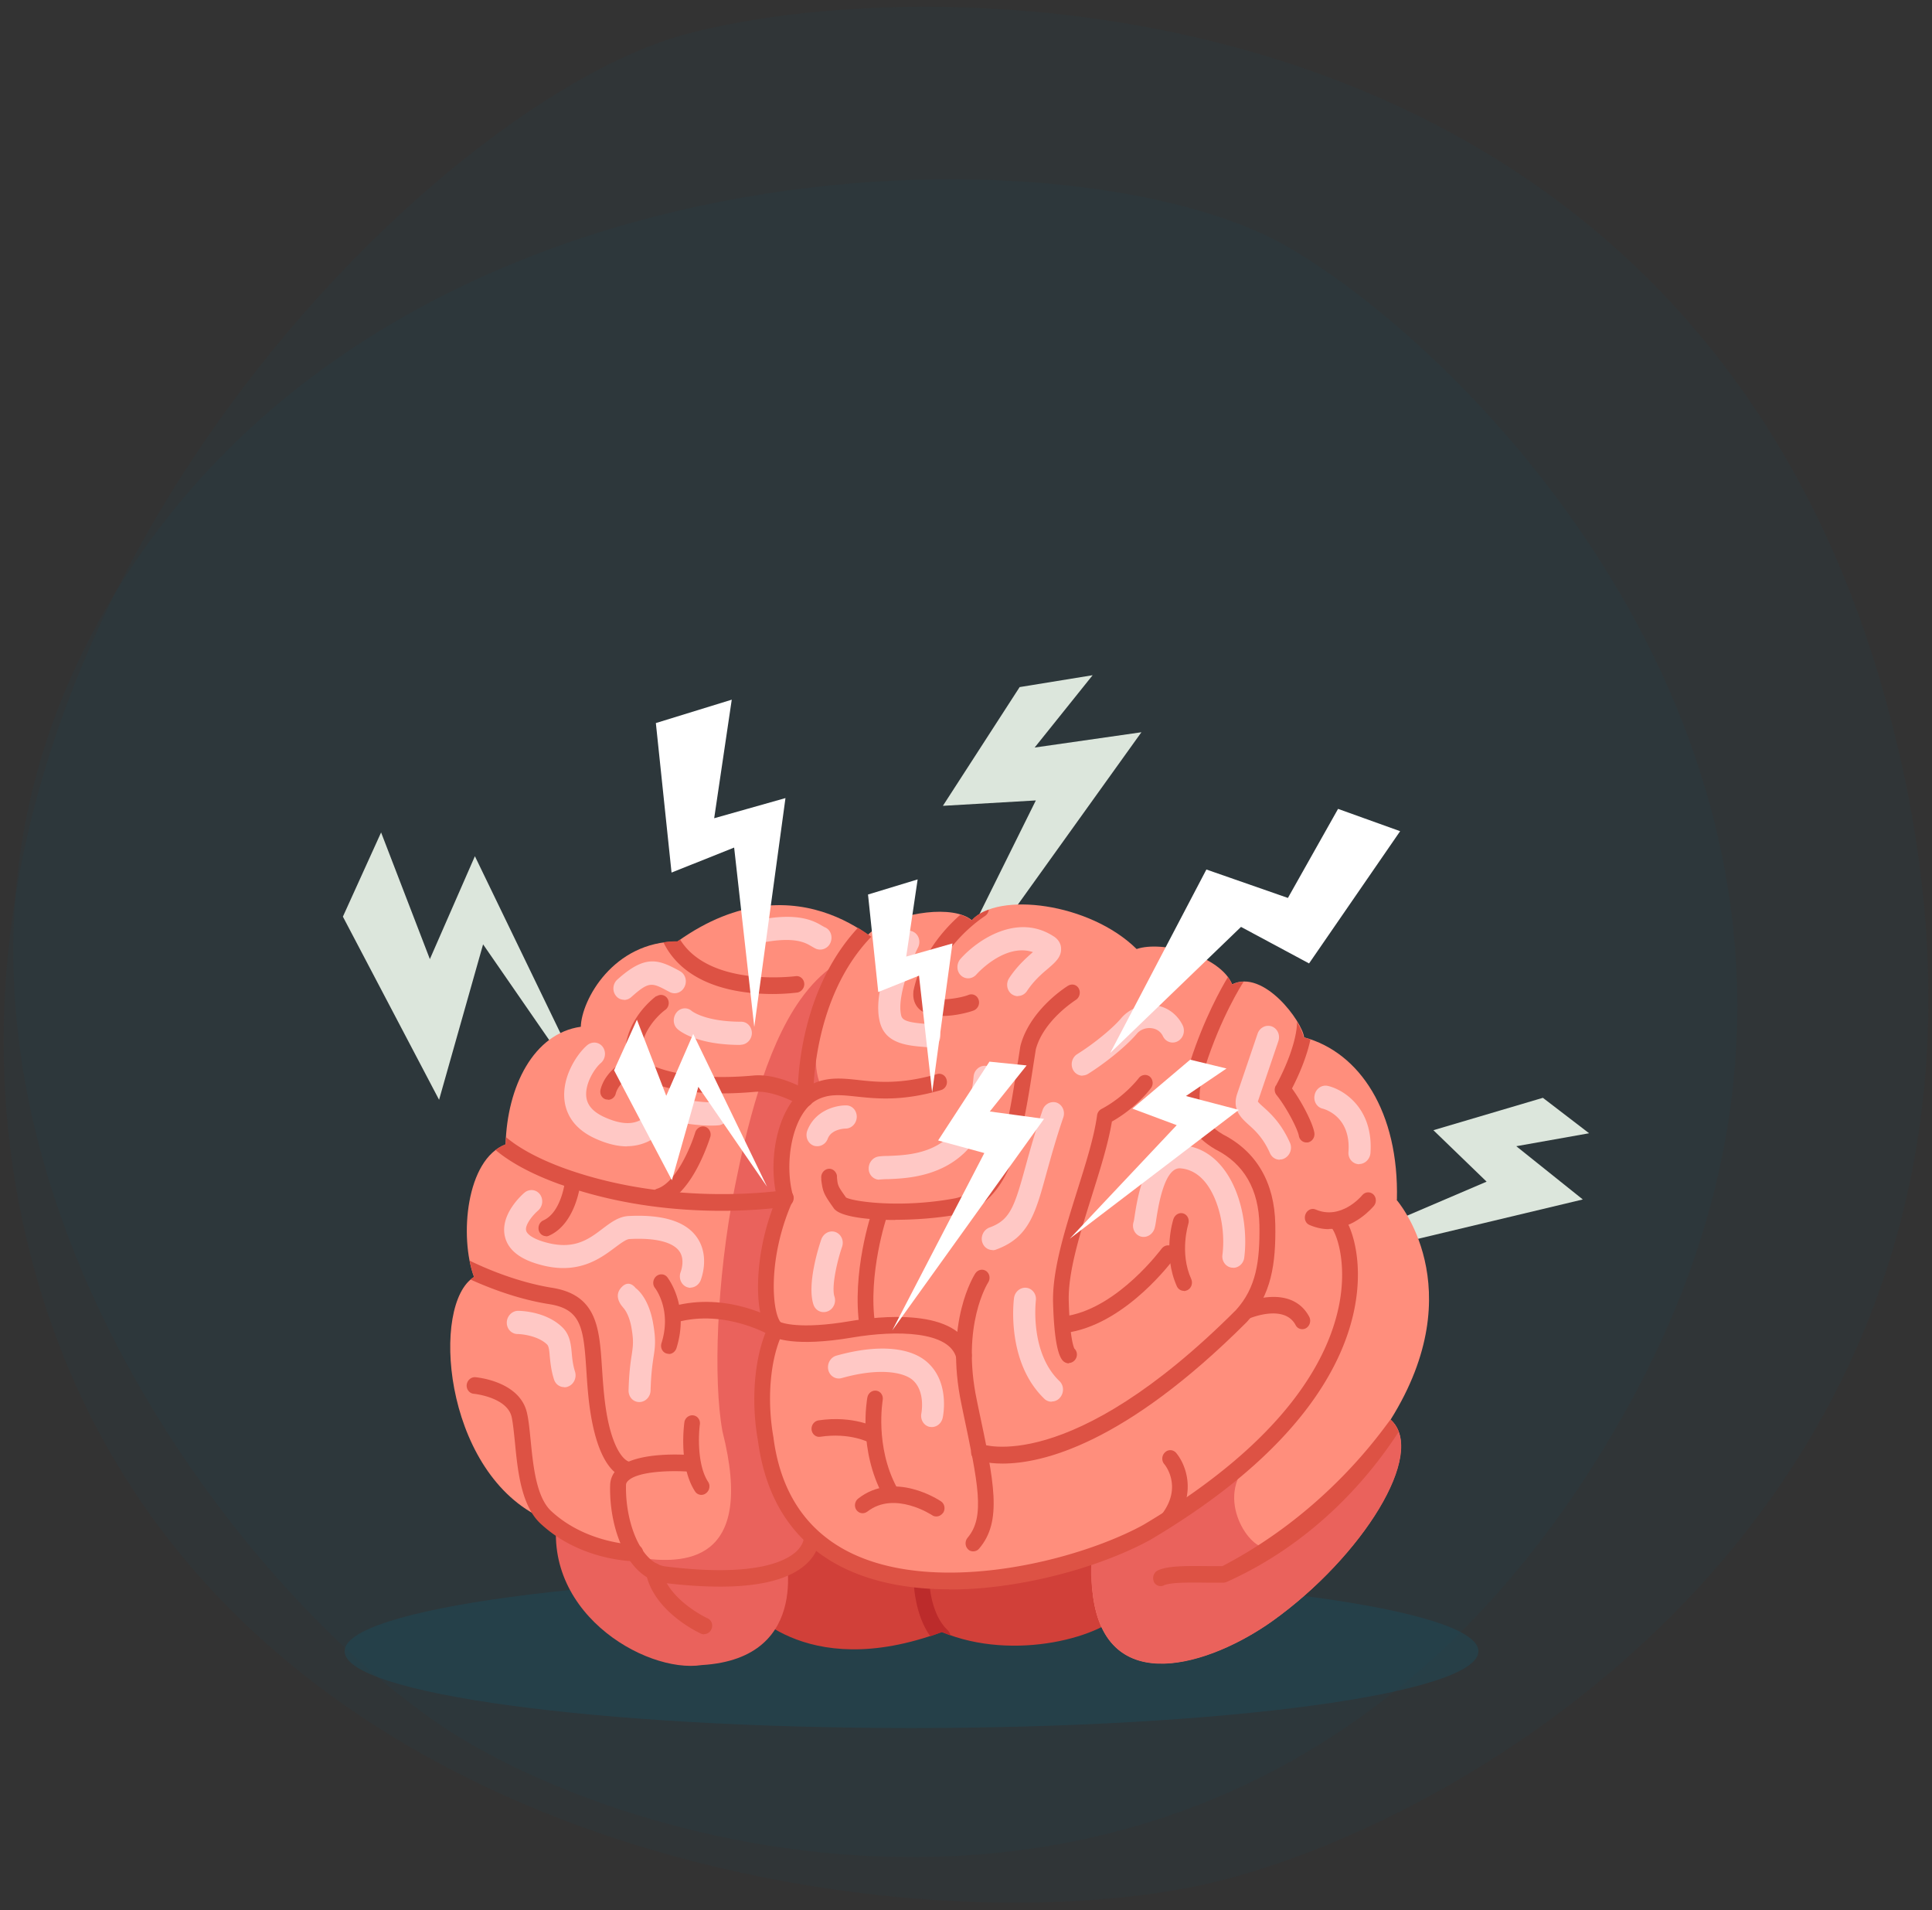 <svg xmlns="http://www.w3.org/2000/svg" width="524" height="518" fill="none"><rect width="100%" height="100%" fill="#333333" stroke="none"/><path fill="#1C4F61" d="M514.735 202.699C466.032-5.811 258.354-10.115 186.02 9.267 113.685 28.649-34.898 179.24 8.925 342.792c43.823 163.55 245.121 187.809 324.142 166.636 79.021-21.174 226.092-116.623 181.831-306.121" opacity=".1"/><path fill="#1C4F61" d="M433.957 394.404c100.256-161.364-27.332-294.353-84.871-327.573-57.539-33.22-245.229-31.96-320.34 98.138-75.112 130.097 35.954 271.602 98.812 307.893s215.004 68.676 306.12-77.975" opacity=".1"/><path fill="#1B4E61" d="M400.979 447.75c0 11.513-68.83 20.831-153.758 20.831-84.928 0-153.758-9.318-153.758-20.831 0-11.514 68.83-20.783 153.758-20.783 84.928 0 153.758 9.318 153.758 20.783Z" opacity=".4" style="mix-blend-mode:multiply"/><path fill="#DCE6DC" d="m276.548 186.312-20.816 32.198 25.21-1.464-34.507 69.568 63.14-88.057-28.956 4.147 15.727-19.612-19.798 3.22ZM418.464 297.688l-29.697 8.781 14.433 13.952-58.515 25.027 84.604-20.197-18.041-14.44L431 307.298l-12.536-9.61ZM93 248.561l26.089 49.663 11.934-42.15 31.085 44.98-33.305-68.884-12.212 27.904-13.229-34.344L93 248.561Z"/><path fill="#D14039" d="M201.704 434.724s15.774 21.856 53.751 7.805c19.659 8.245 44.268 1.22 49.541-6-3.377-23.953-11.241-26.978-11.241-26.978l-75.445-3.61-19.382 3.61 2.776 25.173Z"/><path fill="#EA625C" d="M212.713 419.747s8.326 29.954-22.388 31.759c-15.404 2.391-45.055-14.977-38.671-43.174 9.76-3.61 61.059 11.367 61.059 11.367"/><path fill="#FF8E7C" d="M241.161 258.416s-24.007-26.978-57.405-3.122c-17.439 0-26.042 15.904-26.227 23.124-12.814 1.805-19.983 16.196-20.4 31.905-10.731 4.049-12.582 25.173-8.557 35.954-11.703 7.172-8.465 51.956 17.624 64.982 3.191 3.463 9.066 7.903 15.773 10.098 3.701 1.22 7.679 1.756 11.611 1.122 4.996 4.049 25.672 13.026 51.715-7.171.324-80.885 15.866-156.892 15.866-156.892"/><path fill="#EA625C" d="M195.922 387.988c-2.498-13.757-1.573-40.93 3.33-65.908 3.1-15.611 8.234-37.515 17.763-50.931 11.796-16.684 24.192-12.733 24.192-12.733s-15.542 75.958-15.866 156.892c-26.042 20.246-46.719 11.22-51.715 7.171 11.194 1.513 31.594 2.098 22.296-34.442"/><path fill="#FF8E7C" d="M378.776 325.349s20.862 23.66-1.619 59.615c9.991 8.976-7.771 37.174-32.01 54.541-18.503 13.172-51.715 23.368-48.94-18.002-19.058 12.587-81.551 14.392-88.212-25.612-1.804-12.147-1.295-27.124 3.423-34.295-7.262-4.781-4.718-27.271 1.758-36.247-3.562-11.709.694-26.978 9.02-32.052-4.256-12.001 7.447-36.393 14.941-41.223 7.494-4.781 21.463-6.732 26.459-2.537 6.985-7.805 31.917-4.781 44.684 7.806 6.893-2.391 22.666 1.805 25.904 9.562 8.604-4.196 19.058 10.196 19.521 14.391 15.079 4.049 25.765 20.246 25.163 44.053"/><path fill="#EA625C" d="M377.157 385.012c-3.932 8.44-15.358 25.027-33.166 34.344-3.932 2.196-14.571-11.952-6.014-21.953-6.938 8.099-18.503 13.904-41.4 23.417-.74 2-.925 6.586-.185 11.318v.195c3.469 28.588 32.102 19.124 48.755 7.22 24.285-17.367 42.048-45.565 32.056-54.541M352.502 381.061c1.526-2.001 2.313-3.22 2.313-3.22-.74 1.073-1.527 2.146-2.313 3.22Z"/><path fill="#BC2B2B" d="M249.858 426.821c1.156-.097 2.174.927 2.22 2.342 0 .097.324 8.586 4.949 12.879.417.39.648.878.741 1.415-.787-.293-1.573-.586-2.313-.878-1.064.39-2.128.78-3.146 1.122-4.117-5.757-4.44-13.758-4.44-14.148-.047-1.366.878-2.586 2.035-2.683"/><path fill="#DD5244" d="M257.49 431.016c5.366 0 10.408-.439 14.848-1.073 14.201-1.951 29.004-6.586 39.643-12.391 40.798-24.149 52.733-47.907 55.554-63.616 2.174-12.049-.786-21.123-3.145-24.05-.74-.927-2.128-1.025-3.007-.196-.879.83-1.017 2.245-.277 3.171 1.526 1.854 4.163 9.562 2.22 20.295-2.683 14.733-14.108 37.174-53.334 60.395-12.212 6.635-32.982 12.88-52.456 12.88-10.223 0-20.029-1.708-28.078-6.001-11.148-5.952-17.763-16.196-19.659-30.442v-.097c-1.897-10.44-.879-21.661 2.498-28.49.462-.927.277-2.001-.416-2.684-2.452-2.39-3.886-17.269 3.052-32.929a2.399 2.399 0 0 0 .139-1.61c-2.544-9.074-.092-22.734 6.754-26.051 3.192-1.561 6.244-1.22 10.454-.781 5.504.586 12.397 1.317 22.943-1.756 1.157-.342 1.851-1.561 1.527-2.781-.278-1.171-1.434-1.902-2.591-1.561-9.76 2.83-16.19 2.195-21.37 1.61-4.534-.488-8.419-.878-12.675 1.171-8.835 4.293-12.119 19.514-9.39 30.685-3.007 7.025-4.811 14.88-5.088 22.246-.139 3.025-.093 9.952 2.266 13.758-3.33 7.756-4.255 19.318-2.312 30.051 2.127 15.757 9.436 27.076 21.879 33.71 9.298 4.928 20.122 6.489 29.975 6.489M252.263 270.271c1.897 1.512 8.604.292 10.408-.488 1.11-.439 2.313.097 2.729 1.268a2.332 2.332 0 0 1-1.249 2.927c-.786.342-4.718 1.513-8.557 1.513-2.221 0-4.395-.391-5.921-1.561-1.434-1.122-2.128-2.879-1.943-4.879v-.244c1.989-9.806 8.326-16.879 12.767-20.782 1.202.39 2.22.878 3.006 1.561 1.111-1.268 2.73-2.244 4.672-2.927-.046.683-.462 1.366-1.063 1.756-.139.098-12.444 7.903-15.173 21.075 0 .488.139.683.324.83"/><path fill="#DD5244" d="M242.826 330.764c5.551 0 11.565-.488 16.514-1.366 15.08-2.732 18.087-22.295 20.77-39.565.277-1.805.555-3.561.832-5.317 2.128-7.903 10.732-13.27 10.824-13.367 1.018-.634 1.388-2 .833-3.074-.555-1.073-1.85-1.414-2.914-.78-.416.244-10.315 6.439-12.906 16.245 0 .049 0 .147-.046.195-.278 1.805-.555 3.659-.879 5.513-2.544 16.538-5.181 33.613-17.161 35.759-14.479 2.635-27.246.83-29.235-.292-2.22-3.123-2.22-3.171-2.451-5.367v-.488c-.185-1.219-1.249-2.097-2.406-1.902-1.156.195-1.989 1.317-1.85 2.537v.487c.416 3.22.648 3.806 3.469 7.757a.368.368 0 0 0 .185.195c1.804 1.952 8.65 2.879 16.421 2.879"/><path fill="#DD5244" d="M235.194 361.791h.416c1.157-.244 1.943-1.415 1.758-2.635-2.081-13.611 3.146-29.271 3.238-29.466.416-1.171-.185-2.439-1.295-2.829-1.11-.391-2.313.244-2.729 1.414-.232.683-5.69 16.88-3.423 31.711.185 1.073 1.017 1.853 2.035 1.853"/><path fill="#DD5244" d="M261.376 369.889s.37 0 .601-.098c1.156-.341 1.804-1.61 1.526-2.78-3.145-12.831-25.903-9.953-32.842-8.782-13.97 2.391-18.734.391-19.104.244-1.203-.732-14.247-8.342-29.096-4.244-1.156.341-1.85 1.561-1.573 2.732.278 1.22 1.434 1.903 2.545 1.61 13.507-3.757 25.857 3.756 25.996 3.805.601.342 5.782 3.025 21.833.293 11.842-2 26.321-1.757 28.125 5.61.231.976 1.063 1.61 1.989 1.61Z"/><path fill="#DD5244" d="M263.966 420.674c.601 0 1.203-.244 1.619-.78 6.291-7.416 4.117-17.758-.278-38.394l-.37-1.805c-4.302-20.392 3.007-31.808 3.053-31.905.694-1.025.463-2.44-.509-3.123-.971-.683-2.266-.39-2.96.635-.324.536-8.465 13.22-3.747 35.515l.37 1.805c4.163 19.709 6.106 28.685 1.295 34.344-.786.927-.74 2.342.139 3.171.37.391.879.537 1.388.537M241.3 406.722c.37 0 .74-.098 1.11-.293 1.018-.634 1.388-2 .833-3.073-6.014-11.221-3.84-23.514-3.84-23.661.232-1.219-.508-2.39-1.665-2.585-1.156-.196-2.266.585-2.498 1.853-.092.586-2.544 14.002 4.302 26.686.37.683 1.064 1.122 1.804 1.122"/><path fill="#DD5244" d="M253.974 411.21c.694 0 1.388-.39 1.851-1.025.647-1.024.37-2.439-.602-3.073-.509-.342-12.628-8.391-22.434-.781-.972.732-1.203 2.147-.509 3.123.694.975 1.989 1.17 2.96.439 7.401-5.757 17.485.927 17.578.975.324.244.74.342 1.11.342M236.721 391.452c.786 0 1.526-.439 1.942-1.22.555-1.122.185-2.439-.832-3.025-.278-.146-6.338-3.463-15.866-2.049-1.157.196-1.99 1.318-1.851 2.537.139 1.22 1.203 2.098 2.359 1.903 8.095-1.22 13.23 1.561 13.322 1.561.324.195.648.244.972.244M266.279 391.599s23.73 8.83 68.923-36.345c5.551-6.098 6.522-13.367 6.383-23.026-.185-9.709-4.163-16.636-11.888-20.539 0 0-.092 0-.092-.049-5.227-3.073-11.565-8.878-6.8-23.758 3.747-11.611 8.372-19.855 10.223-22.929.462.635.879 1.318 1.156 2.001 1.018-.488 2.035-.732 3.099-.732-.508.78-6.152 9.659-10.407 22.977-3.007 9.416-1.666 14.587 4.857 18.441 9.066 4.635 13.969 13.074 14.154 24.392.185 10.587-1.017 19.124-7.632 26.344l-.093.098c-33.212 33.222-55.554 38.393-66.24 38.393-4.487 0-6.938-.927-7.216-1.024-1.11-.439-1.619-1.756-1.156-2.927.462-1.171 1.711-1.756 2.775-1.317"/><path fill="#DD5244" d="M321.093 350.083c.324 0 .648-.098.972-.244 1.064-.537 1.526-1.903 1.017-3.025-3.238-7.171-.786-14.879-.786-14.928.37-1.171-.185-2.439-1.295-2.829-1.11-.391-2.313.292-2.729 1.463-.139.39-3.007 9.513.925 18.294.37.781 1.11 1.22 1.896 1.22"/><path fill="#DD5244" d="M290.055 361.205h.37c15.403-2.878 27.523-19.27 28.032-19.953.74-.975.555-2.39-.37-3.122-.926-.732-2.267-.537-3.007.439-.139.146-11.564 15.66-25.303 18.197-1.156.195-1.989 1.366-1.804 2.585.139 1.074 1.018 1.854 2.036 1.854"/><path fill="#DD5244" d="M289.87 369.596c.832 0 1.665-.536 2.035-1.414.37-.879.139-1.903-.509-2.488-.231-.488-1.249-3.074-1.526-12.831-.232-8.001 3.099-18.489 6.244-28.539 2.267-7.22 4.441-14.099 5.459-20.197 6.661-3.756 10.454-8.879 10.593-9.074.74-.975.555-2.39-.324-3.122-.925-.732-2.267-.537-3.007.439 0 0-3.793 5.025-10.084 8.342a2.275 2.275 0 0 0-1.203 1.757c-.832 6.049-3.099 13.123-5.458 20.635-3.284 10.489-6.707 21.319-6.476 30.101.416 15.074 2.591 15.952 3.516 16.343.277.097.508.146.786.146M316.93 413.894c.648 0 1.295-.293 1.712-.879 6.106-8.293 2.868-16.099.323-19.074-.786-.879-2.127-.976-3.006-.098-.879.829-.972 2.244-.185 3.171.231.244 4.903 6.001-.463 13.318-.74.976-.555 2.391.324 3.171.37.293.833.439 1.249.439M353.196 360.425c.37 0 .74-.097 1.064-.292 1.017-.634 1.387-2 .832-3.074-2.081-3.903-5.921-5.756-11.148-5.317-3.608.292-6.661 1.658-6.753 1.707-1.11.488-1.619 1.805-1.203 2.927a2.054 2.054 0 0 0 2.776 1.171c.138-.049 9.529-4.049 12.628 1.756a1.994 1.994 0 0 0 1.804 1.122M346.072 294.37c5.736-10.732 5.69-16.635 5.69-16.782v-.487c1.017 1.707 1.665 3.219 1.804 4.195.647.146 1.249.342 1.85.585-.647 3.025-2.035 7.513-4.996 13.27 2.776 3.805 5.644 9.464 6.06 12.001.185 1.22-.555 2.39-1.758 2.634h-.416c-.971 0-1.85-.731-2.035-1.805-.278-1.707-3.238-7.561-6.06-11.074-.555-.683-.648-1.707-.185-2.537M312.906 428.723c-.416-1.122.092-2.439 1.203-2.927 2.821-1.268 7.91-1.171 13.738-1.122h3.7c28.402-14.782 43.297-36.833 45.564-39.711a8.287 8.287 0 0 1 2.22 3.318c-7.447 11.513-22.296 29.758-46.627 40.686-.278.098-.555.195-.833.195h-4.209c-4.95-.049-10.038-.146-12.027.732a1.739 1.739 0 0 1-.833.195 2.047 2.047 0 0 1-1.942-1.366M195.274 430.236c11.379 0 19.336-2.146 23.73-6.44 3.284-3.219 3.284-6.488 3.284-6.829 0-1.22-1.017-2.196-2.22-2.098-1.156.097-2.082 1.122-2.082 2.342 0 .146-.138 1.756-2.081 3.561-3.007 2.732-11.611 6.927-35.341 4-6.753-.732-11.009-12.001-10.777-22.051 0-.341.092-.731.601-1.219 2.775-2.635 12.027-2.83 17.208-2.391 1.156.098 2.22-.829 2.359-2.049.138-1.219-.694-2.341-1.897-2.439-1.573-.146-15.403-1.219-20.492 3.561-1.295 1.22-2.035 2.781-2.081 4.537-.324 12.197 4.995 25.466 14.432 26.491 5.597.683 10.685 1.024 15.265 1.024"/><path fill="#DD5244" d="M190.232 405.355c.417 0 .879-.146 1.249-.439.972-.731 1.249-2.146.555-3.122-2.96-4.586-2.59-12.733-2.22-15.513.185-1.22-.601-2.342-1.804-2.488-1.156-.147-2.267.731-2.405 1.951-.047.488-1.619 11.757 2.914 18.685a2.013 2.013 0 0 0 1.711.926M128.572 346.229c-.509-1.317-.879-2.781-1.203-4.391 4.996 2.439 13.368 5.903 22.388 7.367 12.258 1.951 12.813 11.074 13.507 21.611.232 3.366.463 7.22 1.064 11.221 1.758 11.513 5.274 14.245 6.476 14.342h-.139l.185 4.489h-.231c-1.758 0-7.91-1.22-10.5-18.002-.648-4.195-.879-8.147-1.11-11.611-.74-11.22-1.388-16.245-9.992-17.611-8.419-1.317-16.097-4.293-21.417-6.683.324-.293.648-.488.972-.732ZM172.284 423.357c1.157 0 2.175-1.024 2.175-2.244 0-1.219-.879-2.244-2.082-2.244-.139 0-12.998-.146-22.666-8.928-4.256-3.707-5.088-12.391-5.782-19.318-.278-2.732-.509-5.318-.971-7.367-1.851-8.684-13.508-9.757-14.016-9.806-1.157-.097-2.221.83-2.359 2.049-.139 1.22.74 2.342 1.896 2.44.093 0 9.159.927 10.315 6.39.37 1.805.602 4.245.879 6.879.74 7.708 1.712 17.367 7.216 22.197 10.825 9.855 24.794 9.952 25.395 9.952M190.972 443.115c.833 0 1.619-.488 1.989-1.366.509-1.122 0-2.488-1.063-2.927-.139-.049-10.871-5.074-12.49-13.27-.231-1.219-1.388-1.951-2.544-1.659-1.156.293-1.897 1.513-1.665 2.684 2.081 10.44 14.339 16.147 14.895 16.391.277.147.555.195.832.195M181.397 367.157c.925 0 1.758-.634 2.082-1.61 3.562-11.415-2.267-18.879-2.498-19.221-.74-.927-2.082-1.024-3.007-.244-.925.83-1.064 2.244-.324 3.171.185.244 4.58 6.05 1.758 14.977-.37 1.171.231 2.44 1.342 2.781.185.049.416.098.601.098M152.024 321.202c-8.974-3.22-14.386-6.635-17.624-9.366a11.204 11.204 0 0 1 2.776-1.562c0-.634.046-1.268.092-1.902 2.822 2.39 7.818 5.561 16.236 8.586 29.512 10.489 59.024 5.805 59.348 5.757 1.156-.196 2.22.634 2.405 1.853.139 1.22-.693 2.391-1.85 2.586-.601.098-7.447 1.171-17.716 1.171-11.565 0-27.477-1.366-43.621-7.123"/><path fill="#DD5244" d="M148.092 335.252c.278 0 .555-.049.833-.195 7.123-3.172 8.419-13.563 8.465-14.002.139-1.219-.694-2.341-1.85-2.439-1.203-.098-2.221.781-2.359 2 0 .098-1.018 8.147-5.783 10.294-1.11.488-1.619 1.805-1.202 2.927a2.047 2.047 0 0 0 1.942 1.366M178.714 326.714s.417 0 .648-.097c3.654-1.171 7.031-4.684 9.991-10.391 2.082-4.05 3.238-7.757 3.285-7.904.37-1.17-.278-2.439-1.388-2.78-1.11-.342-2.313.341-2.683 1.512-1.11 3.659-5.134 13.611-10.315 15.27-1.11.341-1.804 1.61-1.48 2.829.277.976 1.063 1.561 1.989 1.561M178.067 270.173a2.072 2.072 0 0 1 2.96.586c.648 1.024.37 2.439-.648 3.122-.092.049-7.447 5.415-6.429 13.513 8.927 5.611 24.192 4.83 30.437 4.245 4.302-.391 8.974 1.268 12.027 2.683.37-8.245 2.775-28.198 16.282-42.736 1.342.83 2.59 1.659 3.608 2.44-16.329 16.879-15.727 43.418-15.727 43.711 0 .829-.37 1.61-1.064 2.049-.37.244-.74.341-1.157.341-.37 0-.693-.097-1.017-.292-.093 0-7.216-4.294-12.721-3.757-6.892.634-23.961 1.464-33.86-5.464-.463-.292-.786-.829-.879-1.366-2.267-11.562 7.725-18.831 8.141-19.172"/><path fill="#DD5244" d="M164.93 298.224c.971 0 1.85-.683 2.081-1.707.787-2.976 4.395-5.074 5.69-5.659a2.334 2.334 0 0 0 1.249-2.928c-.417-1.17-1.619-1.707-2.729-1.268-.278.098-6.8 2.878-8.327 8.733-.324 1.219.324 2.439 1.48 2.732.186 0 .371.048.509.048M179.871 255.537a25.16 25.16 0 0 1 3.885-.292c.231-.147.463-.293.694-.488 8.003 13.025 31.085 9.952 31.316 9.952 1.156-.195 2.22.683 2.359 1.903.139 1.219-.74 2.341-1.896 2.536-.185 0-2.822.391-6.708.391-2.359 0-5.18-.147-8.187-.586-10.5-1.561-17.902-6.195-21.417-13.464"/><path fill="#FFC8C5" d="M238.478 319.836h.278a22.559 22.559 0 0 1 2.128-.098c7.308-.292 26.69-1.024 29.095-27.368.139-1.756-1.063-3.22-2.682-3.366-1.619-.098-3.1 1.171-3.238 2.927-1.851 20.685-15.728 21.221-23.175 21.514-.972 0-1.804.049-2.498.146-1.665.195-2.868 1.708-2.776 3.464.093 1.61 1.388 2.83 2.868 2.83M276.085 270.075c.972 0 1.897-.487 2.498-1.414 1.758-2.635 3.886-4.537 5.644-6.001 2.035-1.756 3.654-3.171 3.561-5.464 0-.732-.323-2.098-1.757-3.122-10.038-6.781-21.094.927-25.534 5.952-1.11 1.268-1.11 3.268.092 4.439 1.203 1.171 3.053 1.073 4.21-.195.323-.39 7.771-8.586 15.357-6.098-1.804 1.561-4.348 3.854-6.43 7.025-.971 1.463-.647 3.415.694 4.391.509.341 1.064.536 1.665.536M252.032 284.028c1.572 0 2.914-1.268 3.053-2.976.138-1.756-1.064-3.22-2.73-3.317-5.689-.39-7.539-.878-7.91-2.293-1.341-5.122 2.915-15.318 4.534-18.489.786-1.562.277-3.464-1.203-4.245-1.434-.78-3.238-.195-4.071 1.366-.74 1.464-7.308 14.684-5.042 23.173 1.573 5.952 7.725 6.342 13.137 6.732h.185M269.239 339.008c.324 0 .648-.048.972-.195 8.835-3.22 10.639-9.806 13.599-20.636 1.203-4.293 2.544-9.22 4.58-15.172.555-1.658-.232-3.415-1.758-4-1.527-.537-3.284.341-3.84 1.951-2.127 6.196-3.561 11.416-4.718 15.611-2.96 10.782-4.163 14.294-9.714 16.294-1.572.586-2.451 2.391-1.943 4.001.417 1.317 1.527 2.098 2.776 2.098M293.571 291.639c.508 0 1.063-.147 1.526-.439 4.071-2.537 9.992-7.074 13.322-10.977.879-1.024 2.405-1.61 3.886-1.415.832.098 2.312.488 3.145 2.244.74 1.513 2.544 2.098 4.024 1.269 1.481-.83 2.036-2.732 1.296-4.293-1.527-3.074-4.302-5.074-7.633-5.464-3.377-.39-6.892.976-9.066 3.561-2.452 2.878-7.447 6.928-11.888 9.708-1.434.878-1.943 2.83-1.11 4.342.555.976 1.526 1.512 2.544 1.512M223.399 355.79a2.9 2.9 0 0 0 1.063-.195c1.573-.585 2.406-2.439 1.851-4.049-.833-2.586.694-9.464 2.081-13.465.555-1.658-.231-3.415-1.804-4-1.572-.537-3.238.341-3.839 2-.694 2-3.932 12.147-2.128 17.66.416 1.269 1.527 2.049 2.729 2.049M334.462 343.789c1.48 0 2.821-1.171 3.006-2.781.926-7.122-.462-17.367-5.643-24.099-2.96-3.854-6.8-6.049-11.148-6.342-9.853-.683-12.119 13.806-12.952 19.27-.092.585-.185 1.268-.277 1.512-.509 1.61.277 3.366 1.804 3.903 1.526.537 3.238-.342 3.839-2 .185-.586.324-1.269.509-2.586.555-3.512 2.174-14.147 6.522-13.855 2.683.195 5.088 1.561 7.031 4.098 3.469 4.537 5.273 12.489 4.395 19.368-.232 1.707.925 3.268 2.544 3.463h.323m-26.921-12.537v.049-.049ZM252.725 386.964c1.388 0 2.637-1.024 2.961-2.537.092-.39 2.035-9.757-4.395-15.221-4.764-4.049-13.645-4.634-24.423-1.609-1.619.439-2.591 2.195-2.221 3.854.37 1.658 1.989 2.683 3.608 2.244 10.362-2.927 16.838-1.561 19.243.488 3.562 3.073 2.406 8.976 2.406 9.025-.37 1.707.647 3.366 2.22 3.707.185 0 .416.049.601.049M347.09 314.421c.462 0 .925-.098 1.341-.342 1.48-.78 2.128-2.683 1.434-4.195-2.359-5.318-5.273-7.952-7.216-9.708-.555-.488-1.249-1.122-1.48-1.464 0 0 0-.097.046-.195l5.505-16.197c.555-1.658-.232-3.414-1.804-4-1.573-.536-3.285.342-3.84 2l-5.504 16.197c-1.48 4.342 1.064 6.635 3.099 8.488 1.758 1.562 3.932 3.562 5.782 7.708.509 1.122 1.527 1.757 2.637 1.757M368.646 315.64c1.572 0 2.914-1.317 3.053-2.975.832-12.05-7.17-17.173-11.518-18.197-1.619-.39-3.238.683-3.608 2.39-.417 1.708.555 3.366 2.127 3.757.787.195 7.725 2.244 7.031 11.757-.138 1.756 1.111 3.22 2.776 3.317h.139M222.473 257.489c1.249 0 2.452-.829 2.868-2.147.555-1.658-.231-3.415-1.757-3.951-.139-.098-.324-.195-.509-.293-2.221-1.317-6.43-3.805-17.439-1.61-1.619.342-2.729 1.952-2.452 3.659.278 1.708 1.804 2.83 3.423 2.488 8.882-1.756 11.842 0 13.415.927.509.293.971.585 1.48.781.324.097.601.146.925.146M170.018 310.811a13.38 13.38 0 0 0 5.736-1.269c2.96-1.463 4.81-3.854 5.828-5.708 3.146.683 8.696 1.659 13.23 1.318 1.619-.098 2.914-1.61 2.868-3.367-.093-1.756-1.481-3.024-3.1-2.927-5.597.391-13.738-1.707-13.784-1.707-1.573-.39-3.192.585-3.655 2.244 0 0-.971 3.171-3.793 4.488-2.451 1.171-5.735.781-9.76-1.122-2.822-1.366-4.348-3.122-4.579-5.415-.37-3.659 2.405-7.805 3.932-9.074 1.295-1.122 1.526-3.073.508-4.439-1.017-1.317-2.868-1.513-4.209-.391-2.729 2.342-6.8 8.44-6.152 14.782.324 3.122 1.943 7.415 7.91 10.294 3.284 1.561 6.337 2.341 9.112 2.341M200.871 283.296c1.666 0 3.007-1.415 3.053-3.122 0-1.757-1.249-3.123-2.914-3.123-9.806 0-13.322-2.878-13.368-2.878-1.203-1.122-3.099-.976-4.163.39s-.972 3.318.231 4.44c.463.439 5.042 4.342 17.161 4.342M169.232 271.149c.693 0 1.387-.244 1.989-.781 4.857-4.341 5.551-3.951 10.037-1.561l.371.195c1.48.781 3.284.147 4.024-1.414.786-1.561.231-3.464-1.249-4.245l-.324-.195c-5.551-2.976-9.066-4.342-16.606 2.439-1.295 1.122-1.48 3.123-.416 4.44.555.732 1.387 1.073 2.22 1.073M187.226 349.155c1.156 0 2.266-.732 2.775-1.903.093-.243 2.544-6.244-.74-11.366-2.914-4.586-9.251-6.635-18.78-6.147-2.683.146-4.811 1.756-7.078 3.463-3.839 2.928-7.863 5.903-15.82 3.562-2.868-.83-4.718-2.049-4.903-3.171-.277-1.464 1.712-4.001 3.238-5.318 1.295-1.122 1.527-3.073.509-4.439-1.018-1.317-2.868-1.513-4.163-.439-.648.536-6.43 5.659-5.412 11.464.647 3.659 3.654 6.342 9.02 7.903 10.731 3.22 16.884-1.463 21.001-4.537 1.526-1.122 2.96-2.195 3.839-2.244 7.077-.39 11.934.83 13.646 3.464 1.48 2.293.277 5.366.277 5.415-.647 1.61.046 3.415 1.527 4.098.37.146.74.244 1.11.244M173.395 380.183c1.665 0 3.006-1.415 3.053-3.123.138-4.634.508-7.025.786-8.976.416-2.586.694-4.488 0-8.684-1.11-7.171-4.256-9.708-4.857-10.147 0 0-1.804-2.585-3.978 0-2.174 2.537.601 5.269.601 5.269l-.092-.049s1.757 1.512 2.451 6.098c.509 3.22.324 4.391 0 6.684-.324 2-.74 4.781-.879 9.805 0 1.757 1.249 3.123 2.915 3.123M153.042 376.183c.324 0 .694-.049 1.017-.196 1.573-.585 2.406-2.39 1.897-4.049-.555-1.756-.74-3.366-.879-4.927-.231-2.537-.509-5.171-2.637-7.171-4.44-4.245-11.194-4.391-11.934-4.391-1.619 0-3.007 1.415-3.053 3.122-.046 1.756 1.249 3.122 2.868 3.171 1.434 0 5.69.537 8.049 2.83.462.439.601 1.463.74 3.268.185 1.708.37 3.806 1.156 6.245.417 1.268 1.527 2.049 2.729 2.049M221.687 310.811c1.203 0 2.359-.781 2.822-2.049 1.017-2.683 4.764-2.732 4.81-2.732 1.666 0 3.007-1.415 3.053-3.171 0-1.756-1.249-3.122-2.914-3.122-2.914 0-8.419 1.415-10.5 6.83-.602 1.61.092 3.415 1.619 4.049.324.146.694.195 1.064.195M285.244 380.037c.833 0 1.666-.341 2.267-1.073 1.11-1.317 1.064-3.269-.139-4.44-8.141-7.756-6.43-21.709-6.43-21.855.232-1.708-.925-3.269-2.544-3.464-1.619-.195-3.145 1.025-3.377 2.781-.092.683-2.174 17.318 8.234 27.319a2.759 2.759 0 0 0 1.943.781"/><path fill="#DD5244" d="M360.366 333.252c7.077 0 11.98-5.952 12.258-6.244.786-.927.693-2.391-.185-3.171-.879-.781-2.221-.683-3.007.292-.231.293-5.736 6.782-12.582 3.854-1.064-.487-2.313.098-2.775 1.269-.463 1.171 0 2.488 1.11 2.927 1.85.781 3.562 1.122 5.227 1.122"/><path fill="#fff" d="m204.572 278.466-5.458-48.638-16.977 6.781-4.255-40.54 20.584-6.342-4.765 32.149 19.336-5.464-8.465 62.054ZM252.818 296.224l-3.562-31.662-11.055 4.44-2.776-26.441 13.461-4.098-3.099 20.928 12.536-3.561-5.505 40.394ZM301.11 285.541l26.089-49.761 22.111 7.708 13.6-24.148 16.837 6.049-24.701 35.857-18.457-9.904-35.479 34.199ZM322.805 287.345l-15.681 13.27 12.027 4.488-29.004 30.783 45.841-34.93-14.34-3.756 11.01-7.464-9.853-2.391ZM166.549 290.224l15.681 29.807 7.17-25.319 18.641 27.075-20.029-41.418-7.309 16.782-7.956-20.636-6.198 13.709ZM268.36 287.882l-13.923 21.368 12.536 3.414-24.979 48.102 41.169-57.371-14.71-2 9.991-12.489-10.084-1.024Z"/></svg>